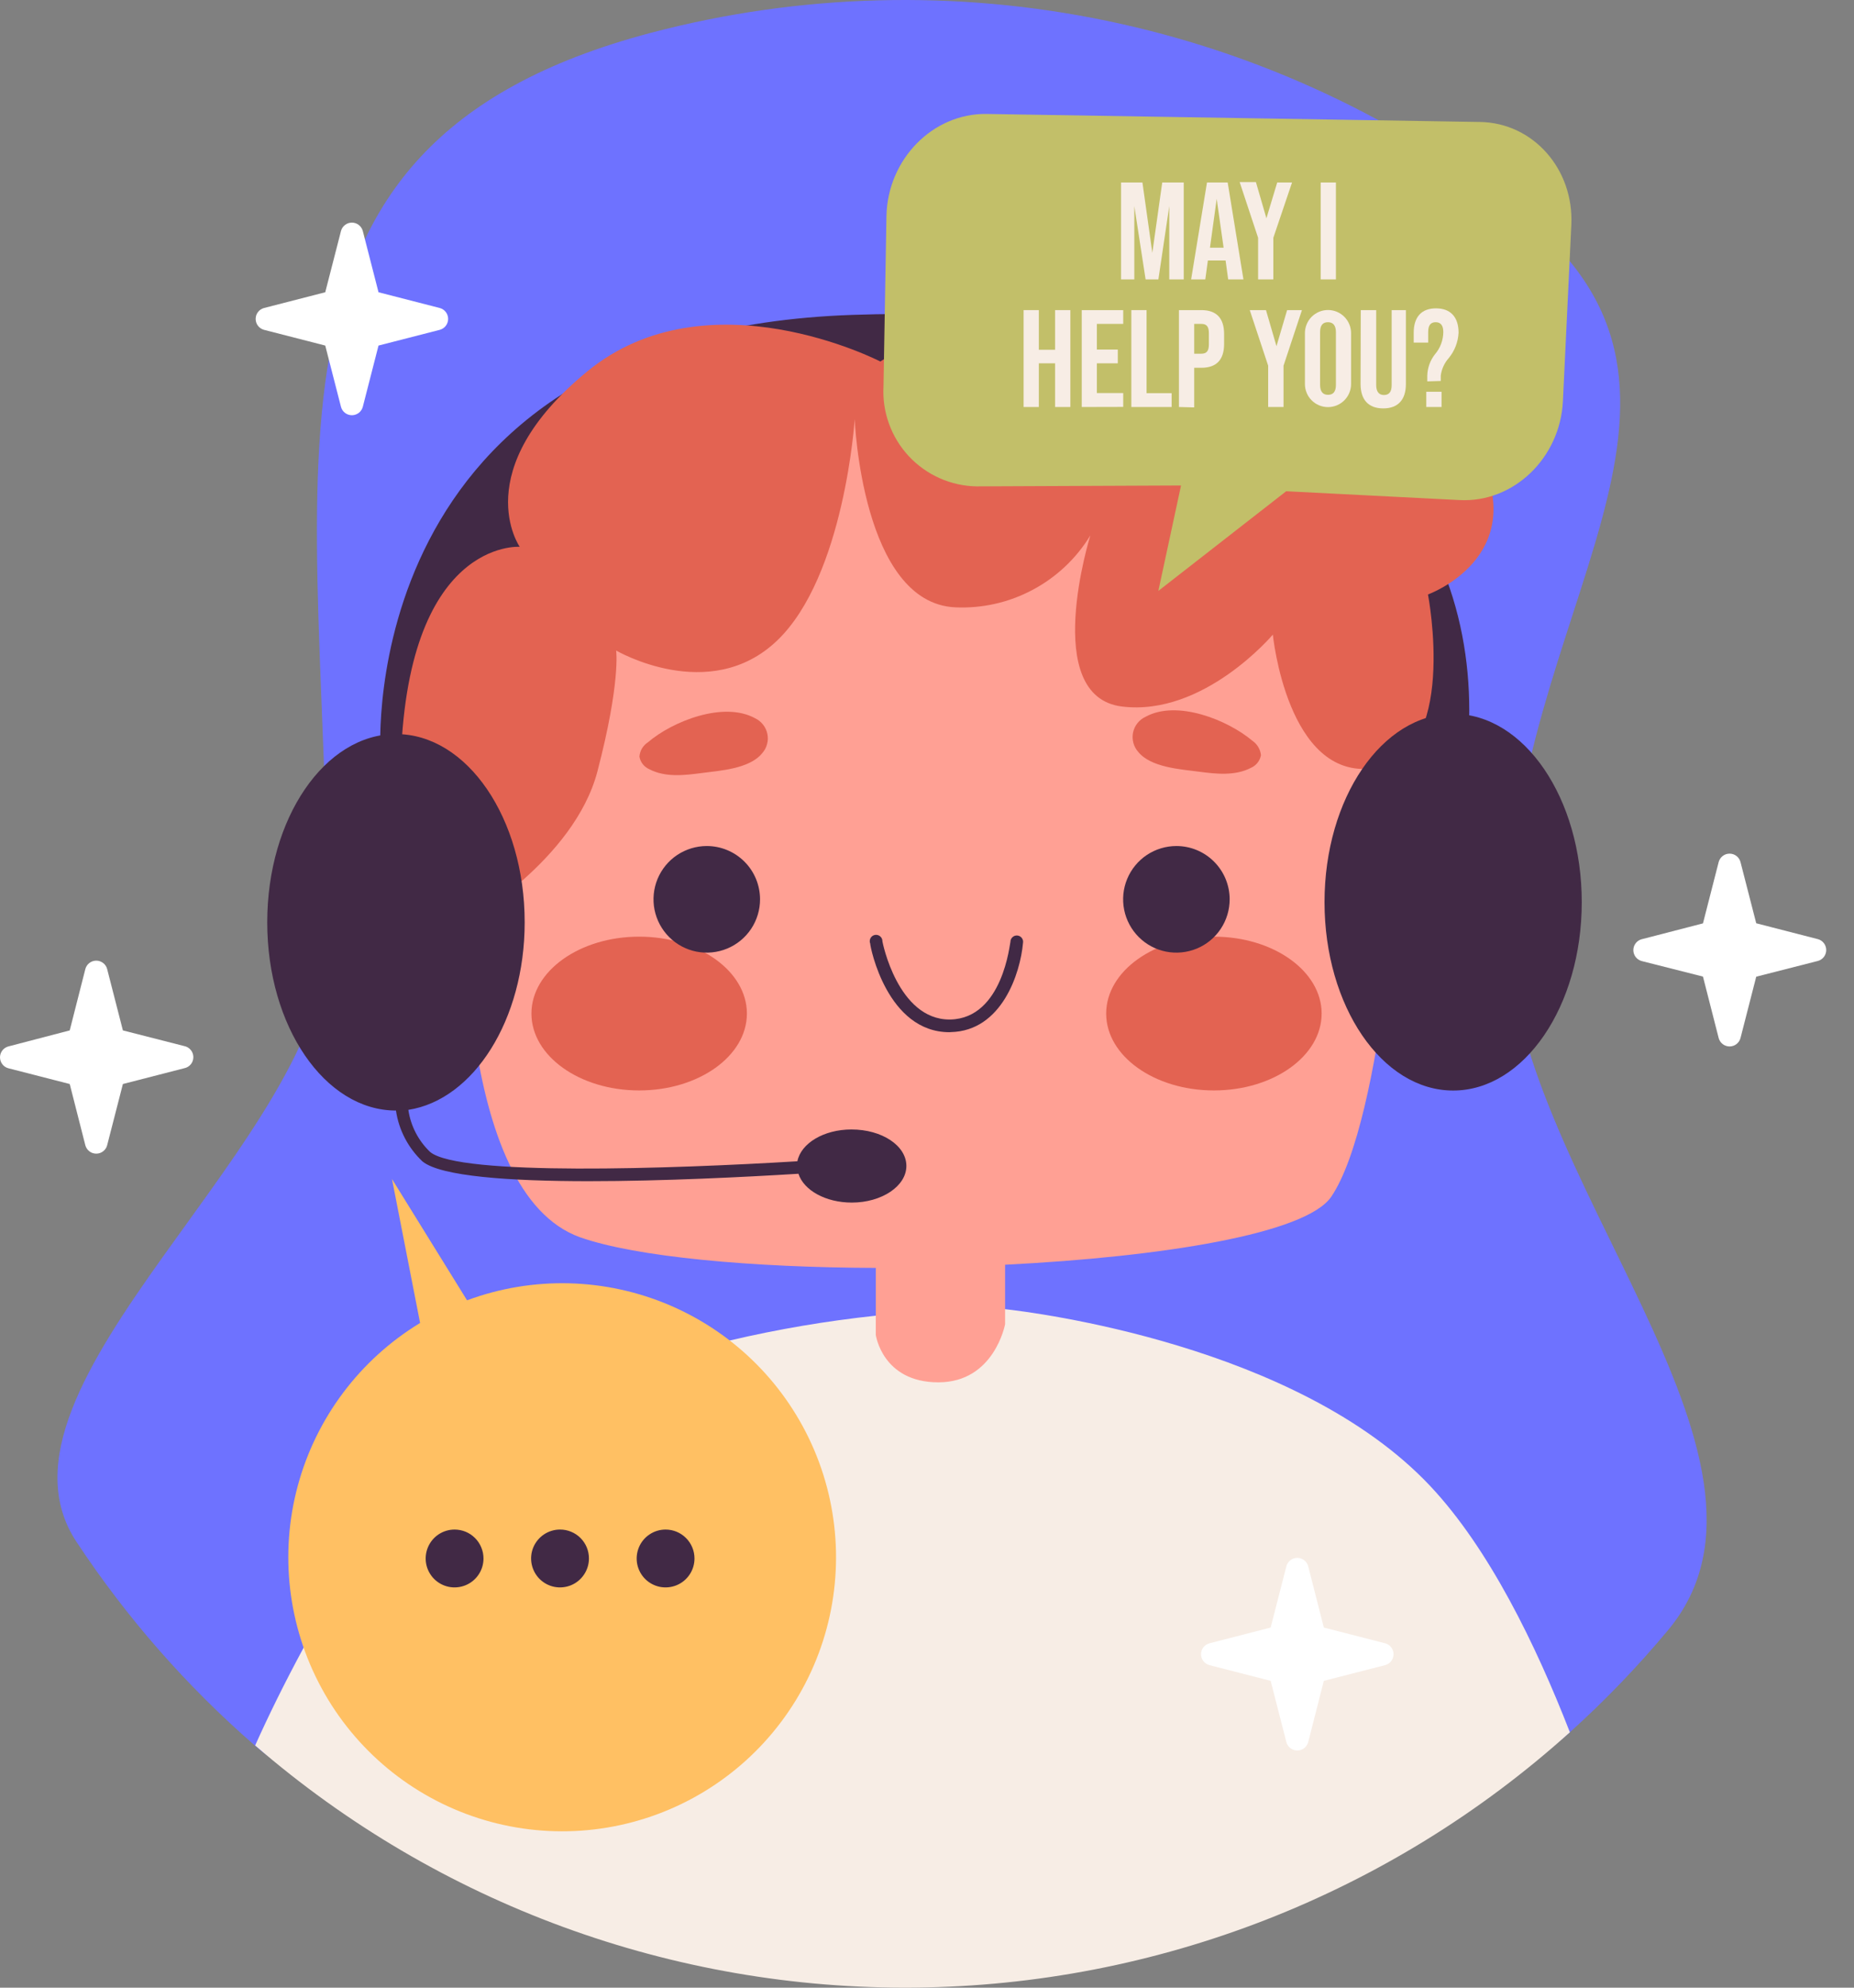 <svg width="56" height="60" viewBox="0 0 56 60" fill="none" xmlns="http://www.w3.org/2000/svg">
<rect x="0" y="0" width="56" height="60" fill="#808080" stroke="none"/>
<path d="M45.564 28.095C45.564 35.404 54.725 44.009 50.379 49.213C49.467 50.307 48.477 51.336 47.418 52.29C42.101 57.075 34.259 48.776 26.537 48.776C19.03 48.776 12.968 57.243 7.695 52.688C5.631 50.893 3.82 48.827 2.312 46.545C-0.831 41.801 9.9 34.394 9.9 28.28C9.9 14.356 6.807 4.388 19.652 0.993C24.161 -0.195 28.884 -0.319 33.448 0.632C38.013 1.583 42.294 3.582 45.953 6.472C52.888 11.963 45.564 18.558 45.564 28.095Z" fill="#6E72FF"/>
<path d="M47.418 52.29C41.984 57.184 34.95 59.925 27.638 59.998C20.325 60.071 13.238 57.472 7.707 52.688C8.093 51.826 8.577 50.834 9.181 49.718C9.657 48.842 10.207 47.891 10.841 46.871C13.135 43.18 18.276 41.344 22.051 40.462C23.505 40.121 24.979 39.872 26.465 39.714H26.531L30.308 39.52H30.371C31.172 39.609 39.178 40.587 43.195 44.852C44.977 46.742 46.395 49.661 47.418 52.29Z" fill="#F7EDE5"/>
<path d="M11.493 22.73C11.493 22.73 10.647 10.025 25.75 9.505C40.853 8.984 44.627 16.084 44.367 22.003L11.493 22.73Z" fill="#412945"/>
<path d="M42.31 22.853C41.754 16.45 35.656 11.413 28.212 11.413C20.406 11.413 14.075 16.961 14.075 23.804C14.075 23.971 14.075 24.136 14.075 24.297C13.937 27.096 13.776 35.994 17.514 37.346C19.207 37.944 22.7 38.261 26.453 38.273V40.295C26.453 40.295 26.651 41.727 28.343 41.727C30.036 41.727 30.359 39.972 30.359 39.972V38.177C35.123 37.938 39.454 37.241 40.211 36.123C41.775 33.823 42.403 25.159 42.274 23.902C42.274 23.804 42.319 23.451 42.31 22.853Z" fill="#FFA094"/>
<path d="M19.306 32.916C21.103 32.916 22.56 31.877 22.56 30.595C22.56 29.314 21.103 28.274 19.306 28.274C17.509 28.274 16.052 29.314 16.052 30.595C16.052 31.877 17.509 32.916 19.306 32.916Z" fill="#E36352"/>
<path d="M36.666 32.916C38.463 32.916 39.92 31.877 39.92 30.595C39.92 29.314 38.463 28.274 36.666 28.274C34.869 28.274 33.412 29.314 33.412 30.595C33.412 31.877 34.869 32.916 36.666 32.916Z" fill="#E36352"/>
<path d="M22.957 27.144C22.958 27.462 22.864 27.774 22.688 28.039C22.511 28.304 22.26 28.511 21.966 28.633C21.672 28.755 21.349 28.787 21.036 28.726C20.724 28.664 20.437 28.511 20.212 28.286C19.986 28.061 19.833 27.774 19.77 27.462C19.708 27.15 19.74 26.826 19.861 26.532C19.983 26.238 20.189 25.986 20.454 25.809C20.719 25.633 21.03 25.538 21.348 25.538C21.774 25.538 22.183 25.707 22.485 26.008C22.787 26.309 22.956 26.718 22.957 27.144Z" fill="#412945"/>
<path d="M37.142 27.144C37.142 27.462 37.049 27.774 36.872 28.039C36.696 28.304 36.445 28.511 36.151 28.633C35.857 28.755 35.533 28.787 35.221 28.726C34.908 28.664 34.621 28.511 34.396 28.286C34.171 28.061 34.017 27.774 33.955 27.462C33.893 27.15 33.924 26.826 34.046 26.532C34.168 26.238 34.374 25.986 34.639 25.809C34.903 25.633 35.215 25.538 35.533 25.538C35.959 25.538 36.368 25.707 36.669 26.008C36.971 26.309 37.141 26.718 37.142 27.144Z" fill="#412945"/>
<path d="M28.678 31.158C26.797 31.158 26.285 28.592 26.285 28.484C26.274 28.458 26.269 28.43 26.271 28.401C26.272 28.373 26.28 28.345 26.293 28.32C26.306 28.295 26.325 28.273 26.348 28.256C26.371 28.239 26.397 28.228 26.425 28.222C26.453 28.217 26.482 28.218 26.509 28.225C26.537 28.232 26.563 28.245 26.584 28.263C26.606 28.281 26.624 28.304 26.636 28.33C26.648 28.356 26.654 28.384 26.653 28.413C26.653 28.436 27.117 30.775 28.681 30.775H28.708C30.296 30.736 30.502 28.454 30.52 28.43C30.52 28.404 30.526 28.378 30.536 28.353C30.547 28.329 30.562 28.307 30.582 28.289C30.602 28.271 30.625 28.257 30.65 28.248C30.675 28.24 30.702 28.237 30.728 28.239C30.755 28.241 30.78 28.249 30.804 28.262C30.827 28.275 30.848 28.292 30.864 28.313C30.88 28.334 30.891 28.359 30.898 28.384C30.904 28.41 30.905 28.437 30.9 28.463C30.819 29.378 30.26 31.119 28.72 31.155L28.678 31.158Z" fill="#412945"/>
<path d="M19.572 22.406C19.498 22.453 19.436 22.517 19.391 22.593C19.347 22.668 19.32 22.753 19.314 22.84C19.329 22.923 19.363 23.002 19.416 23.068C19.468 23.134 19.536 23.186 19.613 23.22C20.095 23.471 20.669 23.405 21.208 23.333C21.746 23.262 22.643 23.208 23.023 22.735C23.092 22.657 23.143 22.564 23.169 22.462C23.197 22.361 23.2 22.255 23.178 22.153C23.157 22.05 23.112 21.954 23.047 21.872C22.983 21.79 22.899 21.724 22.805 21.68C21.854 21.159 20.307 21.775 19.572 22.406Z" fill="#E36352"/>
<path d="M37.83 22.362C37.901 22.411 37.962 22.476 38.006 22.55C38.051 22.625 38.078 22.709 38.087 22.796C38.072 22.879 38.037 22.957 37.985 23.023C37.933 23.09 37.865 23.142 37.788 23.176C37.309 23.427 36.732 23.364 36.197 23.292C35.661 23.221 34.758 23.167 34.378 22.694C34.309 22.616 34.259 22.522 34.232 22.421C34.206 22.319 34.203 22.213 34.224 22.111C34.246 22.008 34.291 21.912 34.356 21.83C34.421 21.748 34.505 21.682 34.6 21.638C35.548 21.115 37.082 21.731 37.83 22.362Z" fill="#E36352"/>
<path d="M12.101 23.196C12.101 23.196 13.793 23.588 14.053 24.671V27.841C14.053 27.841 17.343 25.975 18.046 23.283C18.749 20.591 18.611 19.637 18.611 19.637C18.611 19.637 21.432 21.285 23.471 19.338C25.511 17.391 25.816 12.651 25.816 12.651C25.816 12.651 26.031 18.205 28.855 18.333C29.667 18.37 30.474 18.188 31.191 17.805C31.909 17.424 32.511 16.856 32.934 16.162C32.934 16.162 31.415 21.022 33.888 21.327C36.361 21.632 38.446 19.156 38.446 19.156C38.446 19.156 38.88 23.54 41.481 23.193C44.083 22.846 43.132 17.945 43.132 17.945C43.132 17.945 46.258 16.817 44.652 13.692C43.046 10.566 39.567 11.479 39.567 11.479C39.567 11.479 39.828 8.613 35.662 8.135C31.495 7.656 26.591 10.913 26.591 10.913C26.591 10.913 21.384 8.222 17.738 11.212C14.092 14.203 15.698 16.506 15.698 16.506C15.698 16.506 12.232 16.252 12.101 23.196Z" fill="#E36352"/>
<path d="M43.892 32.919C46.037 32.919 47.777 30.373 47.777 27.233C47.777 24.093 46.037 21.548 43.892 21.548C41.746 21.548 40.007 24.093 40.007 27.233C40.007 30.373 41.746 32.919 43.892 32.919Z" fill="#412945"/>
<path d="M25.718 34.094C24.88 34.094 24.192 34.513 24.085 35.054C20.277 35.285 13.868 35.503 12.992 34.773C12.637 34.435 12.405 33.987 12.334 33.502C14.305 33.197 15.848 30.784 15.848 27.841C15.848 24.7 14.111 22.158 11.96 22.158C9.81 22.158 8.072 24.703 8.072 27.841C8.072 30.978 9.81 33.523 11.96 33.523C12.046 34.11 12.328 34.65 12.759 35.057C13.306 35.512 15.412 35.655 17.78 35.655C20.026 35.655 22.506 35.53 24.117 35.431C24.279 35.931 24.937 36.301 25.73 36.301C26.627 36.301 27.377 35.808 27.377 35.195C27.377 34.582 26.639 34.094 25.718 34.094Z" fill="#412945"/>
<path d="M29.805 3.44L44.708 3.682C46.308 3.709 47.543 5.103 47.462 6.792L47.208 12.104C47.127 13.827 45.713 15.181 44.089 15.095L38.849 14.829L34.988 17.837L35.673 14.655L29.5 14.682C29.115 14.676 28.735 14.592 28.383 14.435C28.031 14.279 27.714 14.053 27.451 13.771C27.189 13.49 26.985 13.158 26.854 12.796C26.722 12.434 26.665 12.049 26.686 11.664L26.775 6.529C26.805 4.813 28.175 3.413 29.805 3.44Z" fill="#C2BF69"/>
<path d="M33.861 8.434V5.509H34.507L34.806 7.632L35.105 5.509H35.755V8.434H35.318V6.221L34.989 8.434H34.603L34.262 6.221V8.434H33.861Z" fill="#F7EDE5"/>
<path d="M37.097 8.434L37.019 7.862H36.484L36.406 8.434H35.978L36.457 5.509H37.082L37.558 8.434H37.097ZM36.547 7.477H36.959L36.75 6.002L36.547 7.477Z" fill="#F7EDE5"/>
<path d="M38.001 8.434V7.178L37.444 5.497H37.935L38.252 6.589L38.578 5.509H39.026L38.461 7.178V8.434H38.001Z" fill="#F7EDE5"/>
<path d="M39.891 8.434V5.509H40.351V8.434H39.891Z" fill="#F7EDE5"/>
<path d="M30.918 12.286V9.361H31.378V10.558H31.869V9.361H32.33V12.286H31.869V10.967H31.378V12.286H30.918Z" fill="#F7EDE5"/>
<path d="M32.674 12.286V9.361H33.927V9.777H33.131V10.552H33.763V10.967H33.131V11.865H33.927V12.283L32.674 12.286Z" fill="#F7EDE5"/>
<path d="M34.172 12.286V9.361H34.632V11.868H35.389V12.286H34.172Z" fill="#F7EDE5"/>
<path d="M35.61 12.286V9.361H36.286C36.744 9.361 36.974 9.604 36.974 10.082V10.381C36.974 10.86 36.744 11.102 36.286 11.102H36.071V12.298L35.61 12.286ZM36.071 10.677H36.286C36.439 10.677 36.514 10.602 36.514 10.399V10.055C36.514 9.852 36.439 9.777 36.286 9.777H36.071V10.677Z" fill="#F7EDE5"/>
<path d="M38.305 12.286V11.039L37.749 9.361H38.239L38.556 10.45L38.877 9.361H39.325L38.769 11.039V12.286H38.305Z" fill="#F7EDE5"/>
<path d="M39.415 10.055C39.415 9.964 39.433 9.873 39.468 9.789C39.503 9.704 39.554 9.627 39.619 9.562C39.684 9.498 39.761 9.446 39.845 9.411C39.93 9.376 40.02 9.358 40.112 9.358C40.203 9.358 40.294 9.376 40.379 9.411C40.463 9.446 40.54 9.498 40.605 9.562C40.669 9.627 40.721 9.704 40.756 9.789C40.791 9.873 40.809 9.964 40.809 10.055V11.592C40.809 11.684 40.791 11.775 40.756 11.859C40.721 11.944 40.669 12.021 40.605 12.085C40.54 12.15 40.463 12.201 40.379 12.236C40.294 12.271 40.203 12.289 40.112 12.289C40.02 12.289 39.93 12.271 39.845 12.236C39.761 12.201 39.684 12.15 39.619 12.085C39.554 12.021 39.503 11.944 39.468 11.859C39.433 11.775 39.415 11.684 39.415 11.592V10.055ZM40.351 10.025C40.351 9.831 40.27 9.726 40.112 9.726C39.953 9.726 39.873 9.822 39.873 10.025V11.619C39.873 11.814 39.953 11.918 40.112 11.918C40.27 11.918 40.351 11.823 40.351 11.619V10.025Z" fill="#F7EDE5"/>
<path d="M41.102 9.361H41.568V11.625C41.568 11.814 41.646 11.924 41.801 11.924C41.957 11.924 42.035 11.829 42.035 11.625V9.361H42.465V11.592C42.465 12.065 42.229 12.328 41.781 12.328C41.332 12.328 41.096 12.065 41.096 11.592L41.102 9.361Z" fill="#F7EDE5"/>
<path d="M43.111 11.512V11.335C43.118 11.105 43.197 10.883 43.338 10.701C43.501 10.513 43.592 10.274 43.595 10.025C43.595 9.831 43.521 9.726 43.365 9.726C43.21 9.726 43.138 9.822 43.138 10.025V10.342H42.701V10.043C42.701 9.571 42.934 9.308 43.374 9.308C43.814 9.308 44.056 9.571 44.056 10.043C44.042 10.325 43.937 10.595 43.757 10.812C43.626 10.96 43.542 11.145 43.518 11.341V11.5L43.111 11.512ZM43.081 12.286V11.826H43.542V12.286H43.081Z" fill="#F7EDE5"/>
<path d="M11.84 35.59L12.689 39.935C10.872 41.038 9.549 42.798 8.994 44.85C8.44 46.902 8.697 49.089 9.712 50.957C10.726 52.825 12.421 54.23 14.445 54.882C16.468 55.533 18.665 55.381 20.579 54.456C22.493 53.532 23.978 51.906 24.725 49.916C25.472 47.925 25.424 45.724 24.592 43.768C23.759 41.812 22.206 40.252 20.254 39.411C18.301 38.569 16.1 38.512 14.107 39.251L11.84 35.59Z" fill="#FFC063"/>
<path d="M14.604 47.044C14.604 47.217 14.553 47.386 14.457 47.529C14.361 47.673 14.225 47.785 14.065 47.851C13.905 47.917 13.73 47.934 13.56 47.901C13.391 47.867 13.235 47.784 13.113 47.662C12.991 47.54 12.908 47.384 12.874 47.215C12.841 47.045 12.858 46.87 12.924 46.71C12.99 46.55 13.102 46.414 13.245 46.318C13.389 46.222 13.558 46.171 13.731 46.171C13.845 46.171 13.959 46.194 14.065 46.237C14.171 46.281 14.267 46.346 14.348 46.427C14.429 46.508 14.494 46.604 14.537 46.71C14.581 46.816 14.604 46.929 14.604 47.044Z" fill="#412945"/>
<path d="M17.789 47.044C17.789 47.217 17.737 47.386 17.641 47.529C17.545 47.673 17.409 47.785 17.25 47.851C17.09 47.917 16.914 47.934 16.745 47.901C16.576 47.867 16.42 47.784 16.298 47.662C16.176 47.54 16.093 47.384 16.059 47.215C16.025 47.045 16.042 46.87 16.108 46.71C16.175 46.55 16.287 46.414 16.43 46.318C16.574 46.222 16.743 46.171 16.915 46.171C17.03 46.17 17.144 46.193 17.25 46.237C17.356 46.28 17.453 46.345 17.534 46.426C17.615 46.507 17.679 46.603 17.723 46.709C17.767 46.816 17.789 46.929 17.789 47.044Z" fill="#412945"/>
<path d="M20.977 47.044C20.977 47.217 20.926 47.386 20.83 47.529C20.734 47.673 20.598 47.785 20.438 47.851C20.278 47.917 20.103 47.934 19.933 47.901C19.764 47.867 19.608 47.784 19.486 47.662C19.364 47.54 19.281 47.384 19.247 47.215C19.214 47.045 19.231 46.87 19.297 46.71C19.363 46.55 19.475 46.414 19.619 46.318C19.762 46.222 19.931 46.171 20.104 46.171C20.335 46.171 20.558 46.263 20.721 46.427C20.885 46.59 20.977 46.813 20.977 47.044Z" fill="#412945"/>
<path d="M13.285 9.956L11.433 10.431L10.958 12.283C10.938 12.355 10.895 12.419 10.836 12.464C10.776 12.509 10.704 12.534 10.629 12.534C10.554 12.534 10.481 12.509 10.422 12.464C10.362 12.419 10.319 12.355 10.3 12.283L9.824 10.431L7.973 9.956C7.901 9.936 7.837 9.893 7.792 9.834C7.746 9.774 7.722 9.702 7.722 9.627C7.722 9.552 7.746 9.479 7.792 9.42C7.837 9.36 7.901 9.318 7.973 9.298L9.824 8.822L10.3 6.971C10.319 6.899 10.362 6.835 10.422 6.79C10.481 6.744 10.554 6.72 10.629 6.72C10.704 6.72 10.776 6.744 10.836 6.79C10.895 6.835 10.938 6.899 10.958 6.971L11.433 8.822L13.285 9.298C13.357 9.318 13.421 9.36 13.466 9.42C13.511 9.479 13.536 9.552 13.536 9.627C13.536 9.702 13.511 9.774 13.466 9.834C13.421 9.893 13.357 9.936 13.285 9.956Z" fill="white"/>
<path d="M54.898 29.01L53.047 29.482L52.571 31.337C52.551 31.409 52.509 31.472 52.449 31.518C52.39 31.563 52.317 31.588 52.242 31.588C52.167 31.588 52.095 31.563 52.035 31.518C51.976 31.472 51.933 31.409 51.913 31.337L51.438 29.479L49.586 29.01C49.514 28.99 49.45 28.947 49.405 28.888C49.36 28.828 49.335 28.756 49.335 28.681C49.335 28.606 49.36 28.533 49.405 28.474C49.45 28.414 49.514 28.371 49.586 28.352L51.438 27.873L51.913 26.019C51.933 25.947 51.976 25.883 52.035 25.838C52.095 25.792 52.167 25.768 52.242 25.768C52.317 25.768 52.39 25.792 52.449 25.838C52.509 25.883 52.551 25.947 52.571 26.019L53.047 27.87L54.898 28.346C54.973 28.363 55.04 28.406 55.087 28.466C55.135 28.526 55.161 28.601 55.161 28.678C55.161 28.755 55.135 28.829 55.087 28.89C55.04 28.95 54.973 28.992 54.898 29.01Z" fill="white"/>
<path d="M5.563 32.246L3.712 32.722L3.236 34.573C3.217 34.645 3.174 34.709 3.114 34.754C3.055 34.8 2.982 34.824 2.907 34.824C2.832 34.824 2.76 34.8 2.7 34.754C2.641 34.709 2.598 34.645 2.578 34.573L2.106 32.722L0.251 32.246C0.179 32.227 0.115 32.184 0.07 32.124C0.025 32.065 0 31.992 0 31.917C0 31.842 0.025 31.77 0.07 31.71C0.115 31.651 0.179 31.608 0.251 31.588L2.106 31.104L2.578 29.25C2.598 29.177 2.641 29.113 2.7 29.068C2.76 29.023 2.832 28.998 2.907 28.998C2.982 28.998 3.055 29.023 3.114 29.068C3.174 29.113 3.217 29.177 3.236 29.25L3.712 31.104L5.563 31.576C5.641 31.591 5.711 31.633 5.762 31.694C5.813 31.755 5.84 31.832 5.84 31.911C5.84 31.991 5.813 32.068 5.762 32.129C5.711 32.19 5.641 32.231 5.563 32.246Z" fill="white"/>
<path d="M41.84 50.263L39.986 50.738L39.514 52.589C39.494 52.661 39.451 52.725 39.392 52.771C39.332 52.816 39.259 52.841 39.184 52.841C39.11 52.841 39.037 52.816 38.977 52.771C38.918 52.725 38.875 52.661 38.855 52.589L38.38 50.738L36.529 50.263C36.457 50.243 36.393 50.2 36.347 50.141C36.302 50.081 36.277 50.008 36.277 49.934C36.277 49.859 36.302 49.786 36.347 49.727C36.393 49.667 36.457 49.624 36.529 49.605L38.38 49.129L38.855 47.278C38.875 47.206 38.918 47.142 38.977 47.096C39.037 47.051 39.11 47.026 39.184 47.026C39.259 47.026 39.332 47.051 39.392 47.096C39.451 47.142 39.494 47.206 39.514 47.278L39.986 49.129L41.84 49.605C41.913 49.624 41.976 49.667 42.022 49.727C42.067 49.786 42.092 49.859 42.092 49.934C42.092 50.008 42.067 50.081 42.022 50.141C41.976 50.2 41.913 50.243 41.84 50.263Z" fill="white"/>
</svg>
